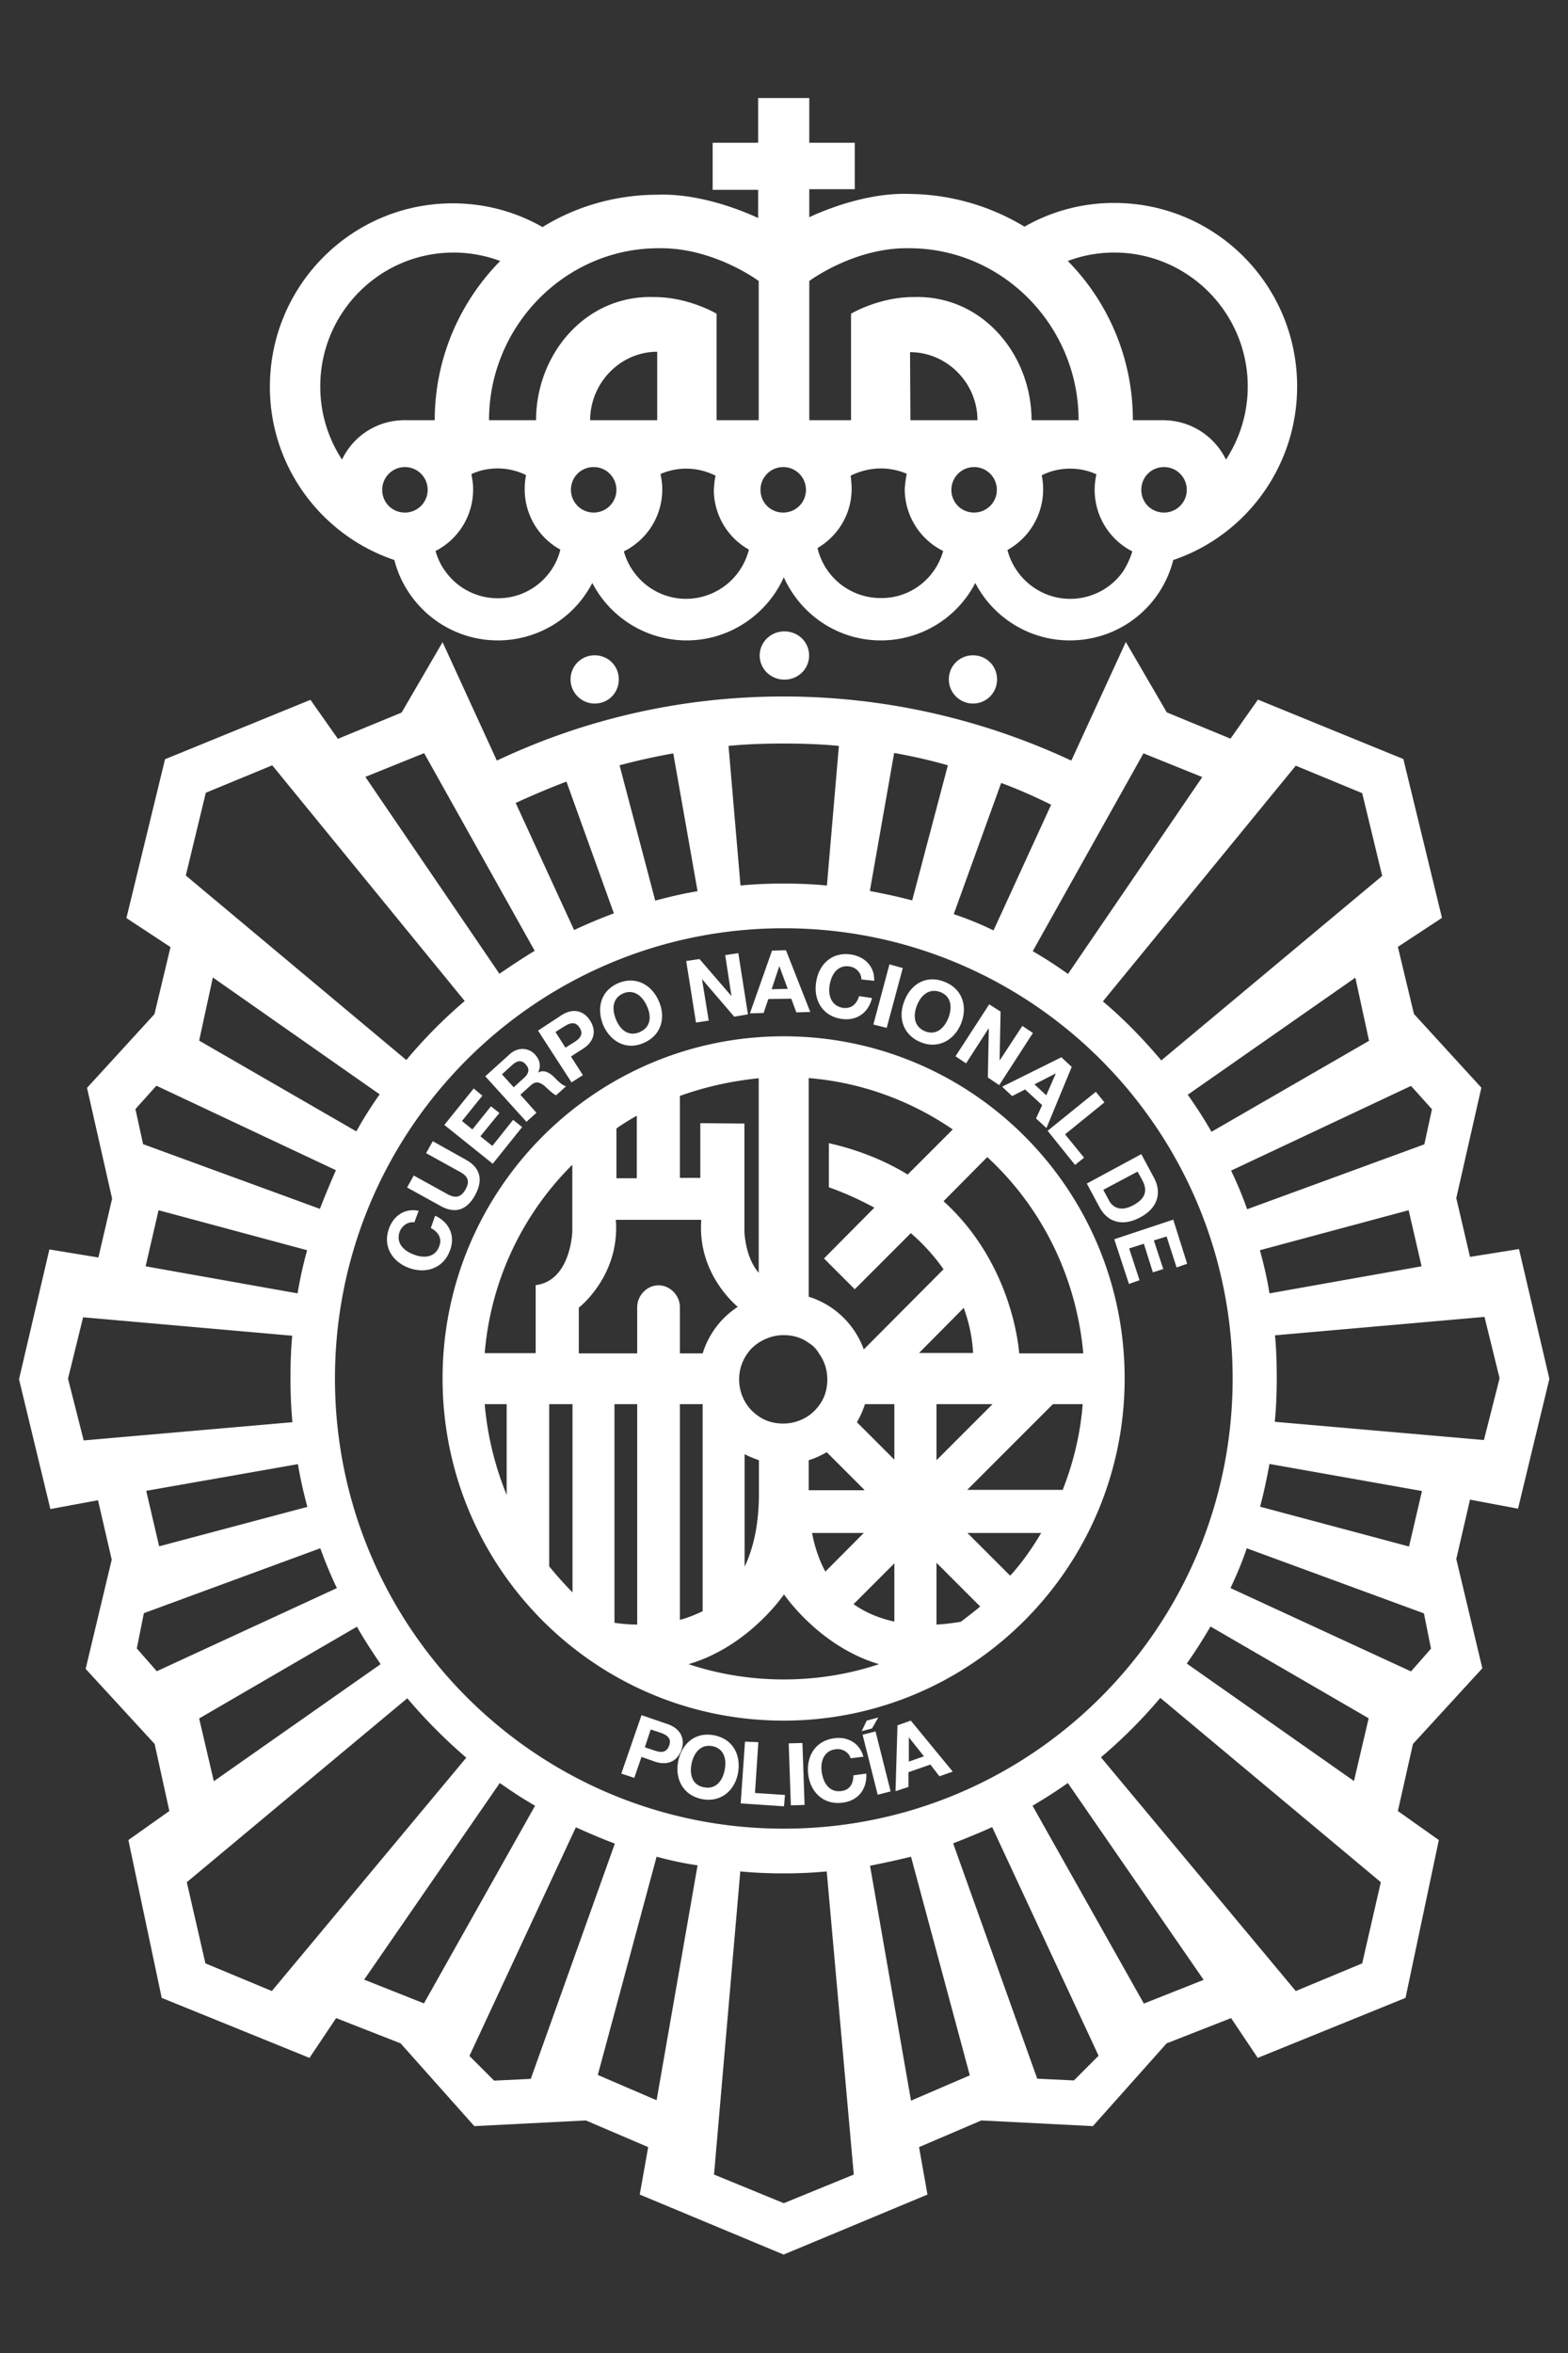 <svg xmlns="http://www.w3.org/2000/svg" viewBox="0 0 80 120"><rect x="0" y="0" width="80" height="120" fill="#333333" stroke="none"/><path fill="#FFF" d="M29.11 34.65c0-.68.54-1.23 1.23-1.23s1.23.54 1.23 1.23-.54 1.23-1.23 1.23c-.67 0-1.23-.55-1.23-1.23m19.3 0c0 .68.56 1.23 1.23 1.23.68 0 1.23-.54 1.23-1.23s-.54-1.23-1.23-1.23-1.23.55-1.23 1.23m-9.65-1.22c0 .68.56 1.23 1.26 1.23s1.26-.54 1.26-1.23-.56-1.23-1.26-1.23-1.26.55-1.26 1.23m-17.4 28.32c-.71-.15-1.29.26-1.52.92-.32.92.19 1.7 1.07 2.01.87.29 1.74-.02 2.06-.94.26-.73-.05-1.41-.77-1.74l-.22.63c.37.19.58.51.44.9-.2.6-.78.65-1.28.46-.53-.19-.95-.58-.75-1.17.12-.32.44-.53.75-.48l.22-.59zm.72-3.55l-.34.61 1.72.95c.41.22.53.48.29.9-.27.49-.61.41-.92.24l-1.72-.95-.34.61 1.72.95c.75.41 1.34.19 1.75-.56.41-.75.29-1.38-.46-1.8l-1.7-.95zm3.06 1.15l1.5-1.87-.46-.37-1.06 1.33-.61-.49.97-1.19-.43-.34-.95 1.18-.53-.43 1.04-1.29-.44-.37-1.5 1.86 2.47 1.98zm1.07-3.9l.56-.51c.22-.22.26-.43.05-.66-.2-.22-.41-.2-.65 0l-.56.51.6.66zm-1.45-.56l1.26-1.14c.43-.37.95-.32 1.28.03.24.27.32.58.15.92.31-.17.61.02.83.24.14.14.39.41.6.46l-.51.46c-.2-.1-.41-.32-.6-.49-.26-.2-.46-.24-.71 0l-.51.46.82.92-.51.46-2.1-2.32zm4.09-1.46l.46-.29c.27-.17.48-.39.26-.73-.22-.34-.49-.24-.77-.07l-.46.29.51.8zm-1.4-.87l1.19-.78c.66-.43 1.19-.17 1.46.26.29.43.31 1.02-.36 1.45l-.61.39.61.95-.58.37-1.71-2.64zm3.99-.54c.2.49.63.87 1.21.61s.58-.83.36-1.31c-.22-.51-.66-.9-1.23-.65-.56.26-.56.84-.34 1.35m-.65.29c-.37-.87-.15-1.77.73-2.16.89-.39 1.72.05 2.09.9.37.83.14 1.74-.75 2.13-.88.4-1.69-.04-2.07-.87m4.72-.16l.65-.1-.34-2.09h.02l1.62 1.89.7-.12-.49-3.12-.67.1.32 2.09-1.63-1.89-.68.1.5 3.14zm3.86-1.7l.82-.02-.43-1.16-.39 1.18zm.02-1.97l.71-.02 1.24 3.15-.71.02-.26-.7-1.17.02-.24.71-.7.02 1.13-3.2zm5.21 1.54c.03-.73-.48-1.23-1.17-1.34-.97-.15-1.65.48-1.79 1.41-.14.9.31 1.72 1.28 1.87.77.12 1.38-.29 1.57-1.06l-.66-.1c-.12.41-.39.65-.82.6-.61-.1-.77-.66-.68-1.17.09-.54.41-1.04 1.02-.94.34.05.6.34.6.66l.65.07zm-.04 2.23l.68.17.82-3.05-.68-.19-.82 3.07zm2.22-.97c-.19.49-.17 1.07.41 1.31s.99-.17 1.19-.66c.2-.51.19-1.09-.39-1.33-.59-.23-1.01.17-1.21.68m-.63-.25c.34-.87 1.14-1.33 2.06-.95.9.36 1.17 1.26.82 2.13-.34.83-1.16 1.31-2.06.94-.91-.38-1.17-1.27-.82-2.12m2.6 2.84l.54.36 1.14-1.77h.02l-.05 2.49.58.39 1.72-2.66-.54-.36L51 54.09l.05-2.5-.58-.37-1.72 2.65zm4.03 1.43l.6.56.49-1.12-1.09.56zm1.37-1.38l.53.49-1.29 3.12-.53-.49.31-.68-.87-.8-.66.34-.51-.48 3.02-1.5zm-.7 3.75l1.4 1.74.46-.37-.97-1.19 2.01-1.63-.44-.54-2.46 1.99zm2.84 3.01l.29.54c.19.36.6.58 1.21.26.56-.29.82-.68.49-1.29l-.24-.44-1.75.93zm1.94-1.82l.65 1.21c.39.73.22 1.52-.7 2.01-.8.44-1.62.34-2.08-.51l-.65-1.21 2.78-1.5zm-1.38 4.34l.75 2.28.54-.19-.53-1.62.75-.24.46 1.46.53-.17-.48-1.46.65-.2.51 1.58.54-.19-.71-2.25-3.01 1zM32.9 89.11l.51.17c.31.1.6.12.73-.26.14-.37-.12-.54-.43-.65l-.51-.17-.3.91zm-.17-1.64l1.34.46c.73.26.87.82.7 1.31-.17.48-.61.85-1.36.6l-.68-.24-.37 1.07-.66-.22 1.03-2.98zm2.55 2.49c-.1.53.03 1.09.65 1.19.61.12.94-.36 1.04-.87.12-.54-.02-1.11-.63-1.23-.61-.11-.95.37-1.06.91m-.68-.12c.19-.94.89-1.53 1.84-1.34.97.19 1.38 1.02 1.21 1.94-.17.89-.89 1.5-1.84 1.31-.95-.19-1.38-1.01-1.21-1.91m3.19 2.13l2.21.15.05-.58-1.53-.1.17-2.59-.68-.03-.22 3.15zm2.56.1l.7-.02-.11-3.16-.7.02.11 3.16zm3.7-2.48c-.19-.71-.82-1.04-1.5-.94-.97.14-1.43.94-1.31 1.87.12.9.8 1.55 1.77 1.41.77-.1 1.23-.68 1.19-1.48l-.66.09c0 .43-.19.75-.61.8-.61.09-.92-.41-1-.94-.09-.54.09-1.11.7-1.19.34-.05.68.15.77.46l.65-.08zm.73 1.94l.66-.17-.77-3.06-.66.17.77 3.06zm1.59-1.69l.77-.27-.77-.97v1.24zm-.58-1.85l.68-.24 2.14 2.6-.68.24-.46-.6-1.12.39v.75l-.66.22.1-3.36zm-9.36 22.91l1.34-15.46c.73.07 1.46.1 2.2.1.75 0 1.48-.03 2.21-.1l1.38 15.46-3.57 1.46-3.56-1.46zm7.96-15.75c.7-.14 1.4-.29 2.09-.46l3 11.15-3 1.29-2.09-11.98m4.24-1.14c.66-.26 1.33-.53 1.99-.83l5.43 11.66-1.26 1.26-1.87-.09-4.29-12m4.05-1.92c.61-.36 1.23-.75 1.8-1.16l6.93 10.04-3.05 1.21-5.68-10.09m3.49-2.47c1.09-.92 2.09-1.92 3.03-3.03l11.25 9.4-.95 4.14-3.39 1.41-9.94-11.92m4.38-4.78c.43-.61.83-1.24 1.21-1.89l8.07 4.68-.75 3.2-8.53-5.99m2.23-3.85c.31-.66.6-1.34.83-2.03l9.04 3.32.36 1.8-1.02 1.16-9.21-4.25m1.51-4.15c.19-.71.34-1.43.48-2.18l7.78 1.38-.66 2.83-7.6-2.03m.75-4.33c.07-.73.1-1.46.1-2.23 0-.73-.02-1.46-.09-2.18l10.69-.94.77 3.13-.8 3.15-10.67-.93m-.27-6.55c-.12-.75-.29-1.48-.49-2.2l7.59-2.04.66 2.86-7.76 1.38m-1.14-4.29c-.24-.68-.51-1.33-.82-1.97l9.18-4.32 1.07 1.19-.39 1.79-9.04 3.31m-1.82-3.95c-.37-.65-.78-1.28-1.21-1.89l8.55-5.97.7 3.22-8.04 4.64m-2.56-3.64c-.92-1.09-1.91-2.11-2.98-3.01l9.84-12.02 3.39 1.4 1.02 4.22-11.27 9.41m-4.76-4.41c-.58-.41-1.17-.8-1.8-1.16l5.65-10.09 3 1.21-6.85 10.04m-3.8-2.22c-.66-.32-1.34-.6-2.03-.83l2.42-6.69c.87.32 1.72.7 2.55 1.11l-2.94 6.41m3.97-8.66c-4.48-2.09-9.46-3.27-14.69-3.27s-10.18 1.17-14.62 3.27l-2.77-6.04-2.09 3.59-3.25 1.34-1.4-1.99-7.42 3.03-1.97 8.1L8.7 48.3l-.82 3.42-3.44 3.76 1.28 5.65-.7 3-2.5-.41-1.55 6.62 1.6 6.62L5 76.51l.7 3.03-1.33 5.57 3.52 3.83.75 3.42-2.09 1.48 1.7 8.05 7.54 3.06 1.36-2.03 3.29 1.29 3.76 4.22 5.69-.29 3.18 1.36-.43 2.42 7.34 3.06 7.34-3.06-.43-2.42 3.18-1.36 5.69.29 3.76-4.22 3.29-1.29 1.36 2.03 7.54-3.06 1.7-8.05-2.09-1.48.77-3.42 3.54-3.86-1.33-5.57.7-3.03 2.45.46 1.6-6.62-1.55-6.62-2.5.4-.7-3 1.28-5.63-3.44-3.76-.82-3.42 2.25-1.48-1.97-8.1-7.42-3.03-1.4 1.99-3.25-1.34-2.09-3.59-2.78 6.05m-28.35 2.16c.85-.39 1.7-.75 2.59-1.09l2.42 6.72c-.7.26-1.36.54-2.03.85l-2.98-6.48m5.3-1.92c.89-.24 1.8-.44 2.74-.61l1.24 7.03c-.73.12-1.45.29-2.16.48l-1.82-6.9zm5.56-.99c.92-.09 1.86-.12 2.79-.12.97 0 1.92.03 2.84.12l-.61 7.12c-.73-.07-1.46-.1-2.21-.1s-1.48.03-2.2.1l-.61-7.12zm8.45.36c.94.17 1.84.37 2.74.63l-1.82 6.89c-.71-.19-1.43-.34-2.16-.48l1.24-7.04zM27.28 48.49c-.61.37-1.21.77-1.8 1.17l-6.84-10.04 3-1.21 5.64 10.08m-3.57 2.56a24.92 24.92 0 0 0-2.98 3.01L9.48 44.65l1.02-4.22 3.39-1.4 9.82 12.02m-4.34 4.76c-.43.61-.83 1.24-1.19 1.89l-8.02-4.63.7-3.22 8.51 5.96m-2.23 3.87c-.29.65-.56 1.31-.82 1.97l-9.02-3.3-.39-1.79 1.07-1.19 9.16 4.31m-1.47 4.08c-.2.71-.36 1.45-.49 2.2l-7.75-1.38.66-2.86 7.58 2.04m-.76 4.36c-.07.71-.09 1.45-.09 2.18 0 .75.03 1.5.1 2.23l-10.65.93-.8-3.15.77-3.13 10.67.94m.29 6.55c.12.73.29 1.46.48 2.18l-7.56 2.01-.66-2.83 7.74-1.36m1.14 4.29c.26.7.53 1.38.85 2.03L8 85.23l-1.02-1.16.36-1.8 9-3.31m1.87 4c.37.65.78 1.28 1.21 1.91l-8.51 5.97-.75-3.2 8.05-4.68m2.57 3.65a26.92 26.92 0 0 0 3.01 3.03l-9.92 11.9-3.39-1.41-.95-4.14 11.25-9.38m4.72 4.32c.58.41 1.17.8 1.8 1.16l-5.67 10.08-3.05-1.21 6.92-10.03m3.88 2.26c.65.29 1.31.58 1.99.83l-4.29 12-1.87.09-1.26-1.26 5.43-11.66m4.12 1.5c.7.19 1.4.34 2.09.44l-2.09 11.98-3-1.29 3-11.13M17.09 70.3c0-12.68 10.25-22.96 22.9-22.96s22.9 10.28 22.9 22.96-10.25 22.96-22.9 22.96-22.9-10.28-22.9-22.96m40.29 0c0 9.63-7.8 17.45-17.4 17.45-9.62 0-17.4-7.81-17.4-17.45s7.8-17.45 17.4-17.45c9.62 0 17.4 7.81 17.4 17.45zm-7.01-11.29l-2.23 2.25c3.47 3.15 3.83 7.4 3.86 7.76h3.27c-.36-3.96-2.16-7.49-4.9-10.01zm-9.11 7.12c1.31.41 2.35 1.41 2.81 2.69l4.07-4.09c-.43-.61-.97-1.24-1.67-1.84l-2.86 2.86-1.57-1.57 2.57-2.59c-.68-.37-1.45-.73-2.32-1.04V58.3c1.58.36 2.91.92 4.02 1.6l2.3-2.3c-2.13-1.46-4.65-2.4-7.35-2.62v11.15zM44.1 76v-.02l-1.92-1.92c-.29.17-.6.31-.92.41V76h2.84zm-2.67 2.18c.15.78.39 1.43.68 1.97l1.96-1.97h-2.64zm-1.45-10.09c-.48 0-.9.15-1.28.39-.22.15-.41.32-.56.54-.27.37-.43.83-.43 1.33 0 .48.15.92.39 1.28.15.22.36.43.58.58.36.26.8.39 1.28.39s.92-.15 1.28-.39c.22-.15.43-.36.58-.58.26-.36.39-.8.39-1.28 0-.49-.15-.95-.43-1.33-.12-.22-.31-.41-.53-.54-.35-.26-.79-.39-1.27-.39zm-1.99 6.07v5.74c.43-.9.7-2.04.73-3.52v-1.91c-.25-.09-.51-.19-.73-.31zm-3.3-14.09h1.04v-2.79l2.25.02v5.5s.03 1.31.73 2.11v-9.92c-1.4.14-2.74.44-4.02.9v4.18zm-3.24.02h1.04V56.9c-.34.19-.7.41-1.04.65v2.54zm-5.6 11.52h-1.12c.14 1.63.53 3.18 1.12 4.63v-4.63zm3.36 0h-1.19v8.27c.37.46.77.9 1.19 1.33v-9.6zm0-12.22c-2.52 2.5-4.17 5.87-4.48 9.62h2.6v-3.47c1.8-.22 1.87-2.74 1.87-2.74v-3.41zm3.3 12.22h-1.16v11.15c.34.05.73.09 1.16.09V71.61zm2.18-4.94v2.35h1.16c.31-.99.94-1.82 1.79-2.37-.27-.24-2.06-1.82-1.86-4.44h-4.36c.22 2.86-1.89 4.48-1.89 4.48v2.33h2.98v-2.35c0-.6.49-1.12 1.09-1.12s1.09.53 1.09 1.12zm0 15.94c.39-.1.78-.26 1.16-.44V71.61h-1.16v11zm10.16 2.26c-3.06-.9-4.85-3.56-4.85-3.56s-1.79 2.66-4.87 3.56c1.53.51 3.17.78 4.85.78 1.71 0 3.34-.27 4.87-.78zm.78-5.14l-2.08 2.08c.65.46 1.36.73 2.08.89v-2.97zm0-5.29v-2.83h-1.5c-.1.32-.24.63-.41.92l1.91 1.91zM46.89 69h2.76c-.02-.15-.03-1.07-.48-2.3L46.89 69zm.89 2.61v2.86l2.86-2.86h-2.86zm2.23 10.32l-2.23-2.23v3.15c.48-.02.9-.09 1.24-.14.34-.26.67-.51.99-.78zm3.11-3.75h-3.76l2.18 2.18c.6-.66 1.12-1.4 1.58-2.18zm2.12-6.57h-1.52l-4.37 4.37h4.87c.54-1.37.9-2.84 1.02-4.37zm10.94-51.9c0 4.1-2.64 7.61-6.32 8.85-.6 2.37-2.72 4.1-5.28 4.1-2.09 0-3.92-1.19-4.82-2.93a5.42 5.42 0 0 1-4.82 2.93c-2.21 0-4.1-1.33-4.95-3.22-.85 1.89-2.76 3.22-4.95 3.22-2.09 0-3.92-1.19-4.82-2.93a5.42 5.42 0 0 1-4.82 2.93c-2.54 0-4.68-1.75-5.28-4.1-3.69-1.24-6.35-4.73-6.35-8.83 0-5.17 4.17-9.36 9.33-9.36 1.67 0 3.23.44 4.58 1.21 1.72-1.06 3.74-1.65 5.89-1.65 2.52-.09 5.11 1.19 5.11 1.19V9.68h-2.32v-2.4h2.32V5h2.61v2.28h2.32v2.37h-2.32v1.43s2.57-1.28 5.09-1.19c2.16.02 4.17.63 5.89 1.67a9.178 9.178 0 0 1 4.58-1.21c5.16 0 9.33 4.18 9.33 9.36zm-44.36 5.27a1.16 1.16 0 0 0-2.32 0c0 .65.51 1.16 1.16 1.16.63 0 1.16-.51 1.16-1.16zm.36-3.55c0-3.15 1.28-6.03 3.34-8.12a6.83 6.83 0 0 0-2.37-.43c-3.76 0-6.81 3.05-6.81 6.83 0 1.38.41 2.66 1.11 3.73a3.516 3.516 0 0 1 3.18-2.01h1.55zm6.41 6.6a3.51 3.51 0 0 1-1.82-3.1c0-.22.02-.46.07-.7-.44-.22-.94-.34-1.45-.34-.48 0-.94.1-1.34.29.05.26.09.51.09.77 0 1.38-.78 2.57-1.92 3.15.1.34.24.66.44.95.6.89 1.6 1.46 2.74 1.46 1.53.01 2.84-1.05 3.19-2.48zm2.86-3.05c0-.63-.51-1.16-1.16-1.16-.65 0-1.16.51-1.16 1.16a1.16 1.16 0 0 0 2.32 0zm2.08-3.55v-3.49c-1.89 0-3.42 1.6-3.42 3.49h3.42zm4.68 6.6a3.507 3.507 0 0 1-1.79-3.06c.02-.24.03-.48.09-.71-.44-.22-.95-.36-1.5-.36-.46 0-.9.1-1.31.27.05.26.09.51.09.78 0 1.4-.8 2.59-1.96 3.17.39 1.4 1.67 2.42 3.18 2.42a3.316 3.316 0 0 0 3.2-2.51zm.5-6.6v-7.1s-2.3-1.72-5.11-1.67c-4.78 0-8.65 3.98-8.65 8.77h2.4c0-3.34 2.5-6.4 6.03-6.28 1.77 0 3.18.85 3.18.85v5.43h2.15zm2.41 3.55a1.16 1.16 0 0 0-2.32 0c0 .65.51 1.16 1.16 1.16.64 0 1.16-.51 1.16-1.16zm.17-10.65v7.1h2.13V16s1.41-.85 3.18-.85c3.52-.12 6.03 2.94 6.03 6.28h2.4c0-4.8-3.86-8.77-8.65-8.77-2.79-.05-5.09 1.67-5.09 1.67zm5.16 7.1h3.42c0-1.89-1.55-3.47-3.44-3.47l.02 3.47zm1.67 6.67a3.53 3.53 0 0 1-1.96-3.17c.02-.24.05-.51.1-.77a3.41 3.41 0 0 0-1.31-.27c-.56 0-1.09.14-1.55.37.03.22.05.46.05.68 0 1.28-.7 2.4-1.74 3.01a3.305 3.305 0 0 0 3.22 2.55c1.52.02 2.8-1 3.19-2.4zm2.74-3.12a1.16 1.16 0 0 0-2.32 0c0 .65.51 1.16 1.16 1.16.63 0 1.16-.51 1.16-1.16zm6.91 3.14a3.524 3.524 0 0 1-1.83-3.93c-.41-.19-.87-.29-1.34-.29-.53 0-1.02.12-1.45.34a3.546 3.546 0 0 1-1.75 3.81c.37 1.43 1.67 2.49 3.2 2.49 1.14 0 2.16-.58 2.74-1.46.18-.3.33-.62.43-.96zm2.78-3.14c0-.63-.51-1.16-1.16-1.16-.65 0-1.16.51-1.16 1.16 0 .65.51 1.16 1.16 1.16.63 0 1.16-.51 1.16-1.16zm3.11-5.27c0-3.76-3.05-6.83-6.81-6.83-.83 0-1.63.15-2.37.43 2.06 2.09 3.32 4.97 3.32 8.12h1.53c1.43 0 2.64.82 3.22 2.01.7-1.08 1.11-2.35 1.11-3.73zM44.22 87.75l-.26.54.53-.14.32-.56-.59.16z"/></svg>